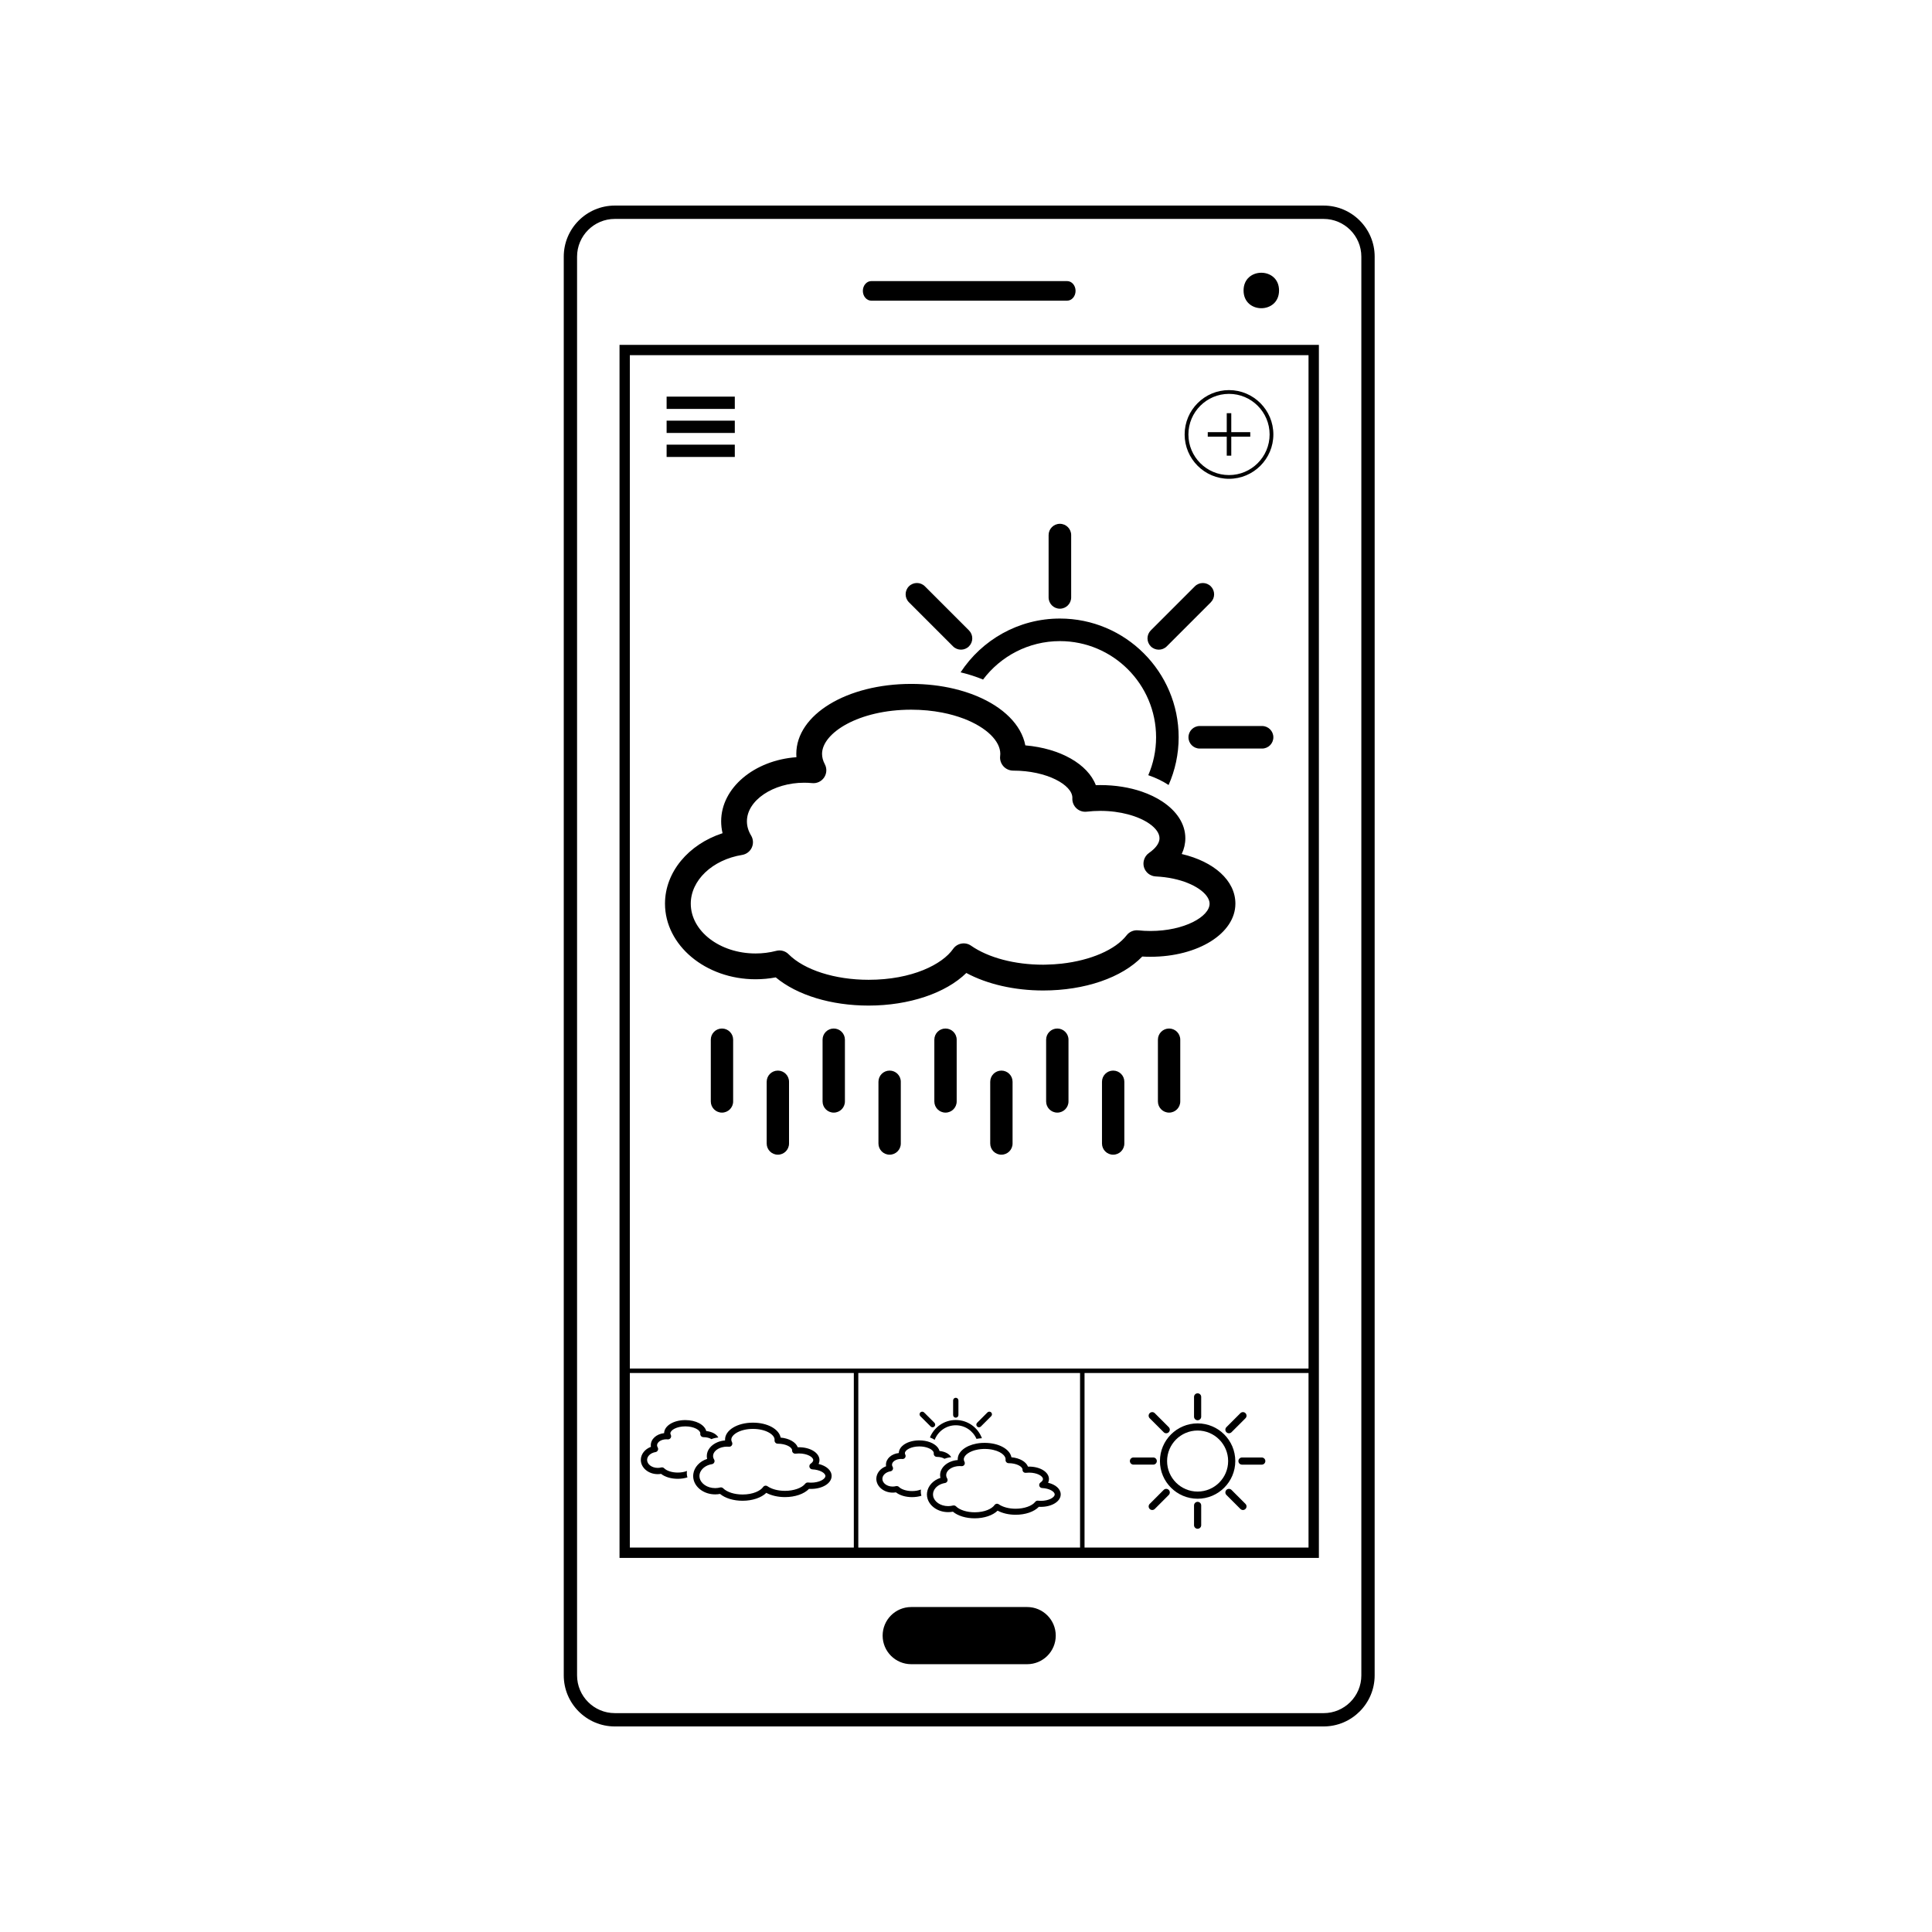 <?xml version="1.0" encoding="UTF-8"?>
<!-- Uploaded to: ICON Repo, www.svgrepo.com, Generator: ICON Repo Mixer Tools -->
<svg fill="#000000" width="800px" height="800px" version="1.1" viewBox="144 144 512 512" xmlns="http://www.w3.org/2000/svg">
 <g>
  <path d="m335.33 416.57c-1.637 0-2.961 1.324-2.961 2.961v16.363c0 1.637 1.324 2.961 2.961 2.961 1.633 0 2.961-1.324 2.961-2.961v-16.363c0.004-1.633-1.324-2.961-2.961-2.961z"/>
  <path d="m350.14 427.72c-1.637 0-2.961 1.324-2.961 2.961v16.363c0 1.637 1.324 2.961 2.961 2.961s2.961-1.324 2.961-2.961v-16.363c0-1.637-1.324-2.961-2.961-2.961z"/>
  <path d="m364.95 416.57c-1.637 0-2.961 1.324-2.961 2.961v16.363c0 1.637 1.324 2.961 2.961 2.961s2.961-1.324 2.961-2.961v-16.363c0.004-1.633-1.324-2.961-2.961-2.961z"/>
  <path d="m379.76 427.72c-1.637 0-2.961 1.324-2.961 2.961v16.363c0 1.637 1.324 2.961 2.961 2.961s2.961-1.324 2.961-2.961v-16.363c0-1.637-1.324-2.961-2.961-2.961z"/>
  <path d="m394.57 416.57c-1.637 0-2.961 1.324-2.961 2.961v16.363c0 1.637 1.324 2.961 2.961 2.961s2.961-1.324 2.961-2.961v-16.363c0-1.633-1.324-2.961-2.961-2.961z"/>
  <path d="m409.38 427.72c-1.637 0-2.961 1.324-2.961 2.961v16.363c0 1.637 1.324 2.961 2.961 2.961 1.637 0 2.961-1.324 2.961-2.961v-16.363c0.004-1.637-1.324-2.961-2.961-2.961z"/>
  <path d="m424.2 416.57c-1.641 0-2.965 1.324-2.965 2.961v16.363c0 1.637 1.324 2.961 2.965 2.961 1.633 0 2.961-1.324 2.961-2.961v-16.363c0-1.633-1.324-2.961-2.961-2.961z"/>
  <path d="m439 427.72c-1.637 0-2.961 1.324-2.961 2.961v16.363c0 1.637 1.324 2.961 2.961 2.961 1.641 0 2.961-1.324 2.961-2.961v-16.363c0.004-1.637-1.32-2.961-2.961-2.961z"/>
  <path d="m453.82 416.57c-1.637 0-2.961 1.324-2.961 2.961v16.363c0 1.637 1.324 2.961 2.961 2.961 1.637 0 2.961-1.324 2.961-2.961v-16.363c0-1.633-1.324-2.961-2.961-2.961z"/>
  <path d="m404.52 324.09c4.652-6.18 12.051-10.188 20.367-10.188 14.055 0 25.488 11.434 25.488 25.488 0 3.566-0.742 6.961-2.07 10.047 2.012 0.691 3.824 1.566 5.387 2.598 1.707-3.871 2.664-8.145 2.664-12.645 0-17.352-14.117-31.469-31.469-31.469-11 0-20.695 5.68-26.32 14.254 2.117 0.504 4.109 1.148 5.953 1.914z"/>
  <path d="m424.88 305.31c1.652 0 2.992-1.34 2.992-2.992v-16.516c0-1.652-1.34-2.988-2.992-2.988-1.652 0-2.988 1.34-2.988 2.988v16.516c0 1.652 1.336 2.992 2.988 2.992z"/>
  <path d="m396.56 315.29c0.582 0.586 1.348 0.875 2.113 0.875s1.531-0.293 2.113-0.875c1.168-1.168 1.168-3.059 0-4.231l-11.68-11.68c-1.164-1.168-3.059-1.168-4.227 0-1.168 1.168-1.168 3.059 0 4.231z"/>
  <path d="m478.46 336.4h-16.516c-1.652 0-2.988 1.336-2.988 2.988 0 1.652 1.336 2.988 2.988 2.988h16.516c1.652 0 2.992-1.336 2.992-2.988 0-1.648-1.34-2.988-2.992-2.988z"/>
  <path d="m451.09 316.17c0.766 0 1.531-0.293 2.113-0.875l11.676-11.68c1.168-1.168 1.168-3.059 0-4.231-1.164-1.168-3.059-1.168-4.227 0l-11.68 11.68c-1.164 1.168-1.164 3.059 0 4.231 0.586 0.586 1.352 0.875 2.117 0.875z"/>
  <path d="m457.17 370.32c0.633-1.332 0.957-2.742 0.957-4.184 0-3.82-2.316-7.234-6.133-9.746-1.562-1.027-3.375-1.906-5.387-2.598-3.234-1.109-6.977-1.738-10.996-1.738-0.402 0-0.805 0.008-1.207 0.02-2.125-5.562-9.402-9.742-18.68-10.543-1.047-5.484-5.879-10.164-12.91-13.082-1.844-0.766-3.836-1.406-5.953-1.914-3.5-0.836-7.336-1.293-11.379-1.293-17.078 0-30.453 8.148-30.453 18.547 0 0.293 0.012 0.582 0.031 0.875-11.172 0.812-19.945 8.121-19.945 16.984 0 1.074 0.125 2.129 0.371 3.16-9.047 2.949-15.254 10.312-15.254 18.668 0 11.047 10.77 20.039 24.004 20.039 1.801 0 3.594-0.168 5.344-0.5 5.652 4.707 14.672 7.473 24.613 7.473 10.734 0 20.465-3.312 25.895-8.641 5.516 2.973 12.754 4.641 20.367 4.641 11.055 0 20.883-3.406 26.258-8.996 0.723 0.043 1.449 0.062 2.164 0.062 12.625 0 22.516-6.188 22.516-14.082 0.008-6.125-5.688-11.152-14.223-13.152zm-8.285 20.402c-1.074 0-2.172-0.059-3.246-0.172-1.18-0.121-2.34 0.367-3.066 1.305-2.984 3.859-9.586 6.664-17.219 7.519-1.32 0.148-2.676 0.234-4.047 0.262-0.285 0.008-0.566 0.02-0.848 0.02-7.539 0-14.504-1.836-19.117-5.039-1.547-1.078-3.68-0.691-4.758 0.855-2.832 4.07-10.852 8.184-22.391 8.184-8.922 0-17.047-2.598-21.207-6.773-0.648-0.652-1.523-1.008-2.422-1.008-0.285 0-0.574 0.035-0.863 0.113-1.77 0.461-3.606 0.691-5.469 0.691-9.469 0-17.168-5.922-17.168-13.203 0-6.195 5.727-11.629 13.617-12.914 1.121-0.184 2.078-0.91 2.551-1.941s0.406-2.231-0.184-3.203c-0.734-1.211-1.105-2.477-1.105-3.766 0-5.543 6.953-10.223 15.184-10.223 0.68 0 1.391 0.035 2.113 0.105 1.254 0.125 2.473-0.457 3.172-1.504 0.699-1.047 0.766-2.394 0.172-3.508-0.484-0.91-0.73-1.828-0.73-2.731 0-5.539 9.699-11.715 23.621-11.715 2.934 0 5.68 0.277 8.184 0.762 2.109 0.406 4.047 0.965 5.785 1.629 6.008 2.305 9.648 5.93 9.648 9.32 0 0.168-0.016 0.363-0.043 0.617-0.113 0.969 0.223 1.941 0.871 2.672 0.652 0.73 1.613 1.148 2.59 1.148 8.973 0 15.68 3.828 15.68 7.195l-0.008 0.184c-0.031 0.992 0.375 1.953 1.105 2.625 0.734 0.672 1.723 0.992 2.715 0.875 1.184-0.141 2.394-0.211 3.598-0.211 2.691 0 5.176 0.348 7.344 0.926 2.293 0.609 4.223 1.473 5.641 2.461 1.711 1.191 2.695 2.555 2.695 3.863 0 0.453-0.125 0.883-0.316 1.289-0.547 1.145-1.695 2.078-2.461 2.606-0.68 0.469-1.133 1.148-1.344 1.902-0.164 0.594-0.18 1.23-0.004 1.852 0.406 1.41 1.664 2.406 3.133 2.473 0.43 0.02 0.848 0.055 1.262 0.09 6.316 0.555 10.988 2.996 12.484 5.481 0.332 0.551 0.52 1.109 0.52 1.645 0.016 3.414-6.691 7.242-15.668 7.242z"/>
  <path d="m469.7 247.38c-6.484 0-11.758 5.273-11.758 11.754 0 6.484 5.273 11.754 11.758 11.754s11.754-5.273 11.754-11.754c0-6.481-5.273-11.754-11.754-11.754zm0 22.52c-5.938 0-10.762-4.828-10.762-10.762 0-5.934 4.828-10.762 10.762-10.762s10.762 4.828 10.762 10.762c0 5.934-4.828 10.762-10.762 10.762z"/>
  <path d="m470.3 253.5h-1.199v5.027h-5.031v1.199h5.031v5.031h1.199v-5.031h5.031v-1.199h-5.031z"/>
  <path d="m320.66 249.11h18.07v3.258h-18.07z"/>
  <path d="m320.66 255.48h18.07v3.258h-18.07z"/>
  <path d="m320.66 261.84h18.07v3.258h-18.07z"/>
  <path d="m494.77 198.48h-187.84c-7.461 0-13.527 6.066-13.527 13.527v375.99c0 7.457 6.066 13.527 13.527 13.527h187.84c7.461 0 13.527-6.074 13.527-13.527l0.004-375.99c0-7.461-6.07-13.527-13.531-13.527zm10 389.52c0 5.512-4.484 10-10 10l-187.84-0.004c-5.512 0-10-4.488-10-10v-375.98c0-5.516 4.488-10 10-10h187.84c5.516 0 10 4.484 10 10z"/>
  <path d="m416.21 569.88h-30.727c-4.18 0-7.574 3.391-7.574 7.574 0 4.184 3.391 7.574 7.574 7.574h30.727c4.184 0 7.574-3.391 7.574-7.574 0-4.184-3.391-7.574-7.574-7.574z"/>
  <path d="m374.9 223.68h51.902c1.234 0 2.234-1.164 2.234-2.594 0-1.434-1-2.594-2.234-2.594h-51.902c-1.23 0-2.234 1.16-2.234 2.594s1.004 2.594 2.234 2.594z"/>
  <path d="m482.96 220.98c0 6.269-9.402 6.269-9.402 0 0-6.266 9.402-6.266 9.402 0"/>
  <path d="m308.18 556.86h185.34v-321.47h-185.34zm122.05-2.738h-58.77v-46.262h58.766zm60.543 0h-59.359v-46.262h59.359zm-179.86-315.99h179.86v268.54h-179.86zm0 269.73h59.359v46.262h-59.359z"/>
  <path d="m461.38 541.18c5.504 0 9.984-4.481 9.984-9.984 0-5.504-4.477-9.984-9.984-9.984s-9.984 4.481-9.984 9.984c0 5.504 4.481 9.984 9.984 9.984zm0-18.074c4.461 0 8.09 3.629 8.09 8.09 0 4.457-3.625 8.086-8.09 8.086-4.461 0-8.09-3.625-8.09-8.086 0.004-4.457 3.633-8.09 8.09-8.09z"/>
  <path d="m461.38 520.38c0.523 0 0.949-0.422 0.949-0.945v-5.242c0-0.523-0.422-0.949-0.949-0.949-0.523 0-0.949 0.422-0.949 0.949v5.242c0 0.523 0.426 0.945 0.949 0.945z"/>
  <path d="m452.39 523.55c0.184 0.188 0.426 0.281 0.668 0.281 0.246 0 0.488-0.094 0.672-0.281 0.371-0.371 0.371-0.969 0-1.34l-3.707-3.707c-0.371-0.371-0.973-0.371-1.344 0-0.371 0.371-0.371 0.973 0 1.344z"/>
  <path d="m444.38 532.14h5.242c0.523 0 0.949-0.422 0.949-0.945 0-0.523-0.426-0.949-0.949-0.949h-5.242c-0.523 0-0.949 0.422-0.949 0.949 0 0.523 0.426 0.945 0.949 0.945z"/>
  <path d="m452.39 538.84-3.707 3.707c-0.371 0.371-0.371 0.969 0 1.34 0.184 0.188 0.426 0.277 0.672 0.277 0.242 0 0.484-0.09 0.672-0.277l3.707-3.707c0.371-0.371 0.371-0.969 0-1.34-0.375-0.371-0.973-0.371-1.344 0z"/>
  <path d="m461.38 542c-0.523 0-0.949 0.426-0.949 0.953v5.242c0 0.523 0.426 0.945 0.949 0.945s0.949-0.422 0.949-0.945v-5.242c0-0.527-0.422-0.953-0.949-0.953z"/>
  <path d="m470.36 538.84c-0.371-0.371-0.973-0.371-1.344 0s-0.371 0.969 0 1.34l3.707 3.707c0.184 0.188 0.43 0.281 0.668 0.281 0.246 0 0.488-0.094 0.672-0.281 0.371-0.371 0.371-0.969 0-1.34z"/>
  <path d="m472.19 531.2c0 0.523 0.426 0.945 0.949 0.945h5.242c0.523 0 0.949-0.422 0.949-0.945 0-0.523-0.426-0.949-0.949-0.949h-5.242c-0.523 0-0.949 0.426-0.949 0.949z"/>
  <path d="m469.69 523.83c0.242 0 0.484-0.094 0.668-0.277l3.707-3.707c0.371-0.371 0.371-0.973 0-1.344s-0.973-0.371-1.344 0l-3.707 3.707c-0.371 0.371-0.371 0.973 0 1.344 0.191 0.184 0.434 0.277 0.676 0.277z"/>
  <path d="m360.94 531.97c0.152-0.324 0.23-0.668 0.23-1.016 0-1.918-2.398-3.422-5.465-3.422-0.098 0-0.195 0.004-0.293 0.004-0.52-1.348-2.285-2.363-4.535-2.559-0.43-2.258-3.5-3.957-7.34-3.957-4.144 0-7.394 1.98-7.394 4.504 0 0.074 0.004 0.141 0.008 0.211-0.031 0.004-0.066 0.008-0.098 0.008-0.66 0.059-1.281 0.207-1.848 0.434-1.719 0.691-2.898 2.082-2.898 3.68 0 0.262 0.031 0.52 0.09 0.77-1.996 0.652-3.414 2.184-3.66 3.981-0.023 0.184-0.043 0.367-0.043 0.551 0 0.402 0.059 0.785 0.168 1.16 0.621 2.125 2.922 3.707 5.656 3.707 0.438 0 0.871-0.039 1.297-0.121 1.371 1.141 3.562 1.812 5.977 1.812 2.606 0 4.969-0.805 6.285-2.094 1.34 0.719 3.098 1.125 4.945 1.125 2.684 0 5.07-0.828 6.375-2.184 0.176 0.008 0.352 0.016 0.523 0.016 3.062 0 5.465-1.5 5.465-3.418 0.008-1.484-1.375-2.707-3.445-3.191zm-2.012 4.953c-0.258 0-0.523-0.016-0.789-0.043-0.285-0.027-0.566 0.09-0.742 0.316-0.875 1.133-3.035 1.895-5.367 1.895-1.832 0-3.523-0.445-4.641-1.223-0.375-0.262-0.895-0.168-1.156 0.207-0.688 0.988-2.637 1.984-5.438 1.984-2.164 0-4.137-0.629-5.148-1.645-0.156-0.156-0.371-0.242-0.586-0.242-0.07 0-0.137 0.008-0.207 0.023-0.43 0.113-0.875 0.168-1.328 0.168-2.098 0-3.836-1.203-4.121-2.754-0.027-0.148-0.047-0.297-0.047-0.453 0-0.652 0.258-1.266 0.711-1.781 0.59-0.676 1.508-1.18 2.598-1.355 0.27-0.043 0.504-0.219 0.621-0.473 0.117-0.25 0.098-0.543-0.047-0.777-0.176-0.293-0.27-0.598-0.27-0.914 0-1.023 0.98-1.926 2.324-2.297 0.422-0.117 0.883-0.184 1.359-0.184 0.164 0 0.336 0.008 0.516 0.023 0.305 0.031 0.598-0.113 0.77-0.367 0.168-0.254 0.184-0.582 0.043-0.852-0.012-0.023-0.02-0.047-0.031-0.07-0.098-0.195-0.148-0.395-0.148-0.594 0-1.344 2.359-2.844 5.734-2.844 3.379 0 5.734 1.5 5.734 2.844 0 0.043-0.004 0.086-0.008 0.148-0.027 0.234 0.055 0.473 0.215 0.652 0.156 0.176 0.391 0.277 0.625 0.277 2.18 0 3.809 0.93 3.809 1.746l-0.004 0.043c-0.008 0.242 0.094 0.473 0.27 0.637 0.176 0.164 0.418 0.242 0.656 0.215 0.285-0.035 0.582-0.055 0.871-0.055 2.18 0 3.809 0.93 3.809 1.762 0 0.418-0.422 0.77-0.672 0.945-0.293 0.203-0.422 0.57-0.324 0.914s0.402 0.582 0.758 0.598c2.043 0.094 3.465 0.996 3.465 1.754-0.008 0.84-1.637 1.77-3.812 1.77z"/>
  <path d="m326.05 533.82c-0.645 0.254-1.469 0.426-2.434 0.426-1.504 0-2.914-0.445-3.602-1.137-0.156-0.156-0.367-0.242-0.586-0.242-0.07 0-0.137 0.008-0.207 0.023-0.293 0.078-0.602 0.117-0.914 0.117-1.555 0-2.82-0.953-2.82-2.117 0-0.988 0.934-1.859 2.227-2.07 0.273-0.043 0.504-0.219 0.621-0.473 0.117-0.25 0.098-0.543-0.043-0.777-0.109-0.176-0.164-0.367-0.164-0.551 0-0.863 1.129-1.59 2.469-1.59 0.113 0 0.23 0.004 0.352 0.02 0.305 0.031 0.602-0.113 0.77-0.367 0.168-0.254 0.184-0.582 0.043-0.848-0.07-0.133-0.105-0.258-0.105-0.379 0-0.875 1.695-1.852 3.965-1.852 2.269 0 3.965 0.98 3.965 1.852 0 0.027-0.004 0.055-0.008 0.082-0.027 0.234 0.055 0.469 0.211 0.648 0.156 0.176 0.387 0.277 0.625 0.277 0.949 0 1.68 0.246 2.109 0.523 0.566-0.227 1.191-0.375 1.848-0.434-0.5-0.898-1.691-1.547-3.207-1.711-0.449-1.668-2.723-2.902-5.543-2.902-3.125 0-5.582 1.516-5.625 3.461-2.019 0.223-3.531 1.555-3.531 3.219 0 0.137 0.008 0.277 0.031 0.414-1.594 0.594-2.672 1.938-2.672 3.457 0 2.082 2.008 3.777 4.477 3.777 0.297 0 0.594-0.023 0.887-0.074 1.047 0.824 2.66 1.309 4.426 1.309 0.914 0 1.785-0.133 2.559-0.375-0.109-0.371-0.168-0.758-0.168-1.16 0.004-0.18 0.02-0.363 0.047-0.547z"/>
  <path d="m391.7 525.58c0.855-2.258 3.039-3.867 5.59-3.867 2.453 0 4.566 1.484 5.488 3.606 0.461-0.086 0.941-0.148 1.441-0.176-1.043-2.816-3.754-4.828-6.93-4.828-3.094 0-5.75 1.914-6.844 4.625 0.469 0.168 0.887 0.387 1.254 0.641z"/>
  <path d="m397.29 519.7c0.387 0 0.703-0.312 0.703-0.699v-3.875c0-0.387-0.316-0.703-0.703-0.703-0.387 0-0.703 0.316-0.703 0.703v3.875c0 0.387 0.316 0.699 0.703 0.699z"/>
  <path d="m390.64 522.04c0.137 0.137 0.316 0.207 0.496 0.207 0.176 0 0.359-0.07 0.496-0.207 0.273-0.273 0.273-0.719 0-0.992l-2.742-2.738c-0.273-0.273-0.719-0.273-0.992 0-0.273 0.273-0.273 0.719 0 0.992z"/>
  <path d="m403.44 522.25c0.18 0 0.359-0.07 0.496-0.207l2.742-2.742c0.273-0.273 0.273-0.719 0-0.992-0.273-0.273-0.719-0.273-0.992 0l-2.742 2.742c-0.273 0.273-0.273 0.719 0 0.992 0.137 0.137 0.316 0.207 0.496 0.207z"/>
  <path d="m404.21 526.39c-0.5 0.031-0.98 0.086-1.441 0.176-2.906 0.551-4.961 2.18-4.961 4.152 0 0.07 0.004 0.137 0.008 0.207-0.031 0.004-0.062 0.004-0.094 0.008-0.637 0.055-1.242 0.203-1.785 0.422-1.141 0.457-2.035 1.234-2.484 2.176-0.207 0.43-0.316 0.895-0.316 1.383 0 0.047 0.008 0.094 0.008 0.141 0.008 0.203 0.031 0.402 0.082 0.598-1.93 0.625-3.301 2.113-3.539 3.848-0.023 0.176-0.043 0.352-0.043 0.531 0 0.387 0.059 0.762 0.164 1.121 0.605 2.051 2.824 3.578 5.469 3.578 0.422 0 0.844-0.039 1.254-0.117 1.324 1.105 3.441 1.754 5.773 1.754 2.519 0 4.801-0.777 6.074-2.027 1.297 0.695 2.992 1.086 4.777 1.086 2.594 0 4.898-0.797 6.156-2.109 0.172 0.008 0.34 0.016 0.508 0.016 2.961 0 5.281-1.449 5.281-3.301 0-1.438-1.336-2.613-3.34-3.086 0.148-0.316 0.227-0.645 0.227-0.98 0-1.852-2.32-3.305-5.285-3.305-0.094 0-0.188 0.004-0.281 0.004-0.5-1.305-2.203-2.285-4.379-2.473-0.418-2.18-3.383-3.82-7.094-3.82-0.246-0.004-0.492 0.004-0.738 0.02zm5.777 3.238c0.328 0.352 0.508 0.727 0.508 1.09 0 0.039-0.004 0.086-0.012 0.145-0.023 0.227 0.055 0.457 0.207 0.625 0.152 0.172 0.375 0.27 0.605 0.27 2.106 0 3.68 0.895 3.68 1.688v0.043c-0.008 0.234 0.086 0.461 0.258 0.617s0.406 0.23 0.637 0.203c0.277-0.031 0.559-0.047 0.844-0.047 2.106 0 3.68 0.898 3.68 1.703 0 0.402-0.406 0.746-0.652 0.914-0.281 0.195-0.41 0.551-0.316 0.883s0.391 0.566 0.734 0.582c1.973 0.09 3.348 0.965 3.348 1.691 0 0.805-1.574 1.703-3.68 1.703-0.254 0-0.508-0.016-0.762-0.043-0.277-0.027-0.547 0.086-0.719 0.309-0.848 1.094-2.934 1.824-5.188 1.824-1.77 0-3.402-0.43-4.484-1.18-0.363-0.254-0.863-0.164-1.113 0.203-0.664 0.953-2.547 1.918-5.254 1.918-2.094 0-4-0.609-4.973-1.586-0.152-0.156-0.359-0.234-0.57-0.234-0.066 0-0.133 0.008-0.203 0.023-0.418 0.105-0.848 0.164-1.285 0.164-2.027 0-3.707-1.16-3.981-2.66-0.023-0.145-0.043-0.289-0.043-0.438 0-0.629 0.254-1.223 0.684-1.719 0.57-0.656 1.457-1.137 2.512-1.309 0.262-0.043 0.484-0.215 0.598-0.457 0.082-0.176 0.094-0.371 0.043-0.555-0.02-0.066-0.047-0.133-0.082-0.195-0.172-0.285-0.258-0.582-0.258-0.883 0-0.176 0.031-0.352 0.086-0.52 0.262-0.77 1.09-1.41 2.16-1.703 0.41-0.113 0.852-0.176 1.312-0.176 0.16 0 0.324 0.008 0.496 0.023 0.293 0.031 0.582-0.105 0.746-0.352 0.164-0.246 0.176-0.562 0.039-0.824-0.012-0.02-0.02-0.043-0.031-0.066-0.094-0.191-0.141-0.383-0.141-0.574 0-1.055 1.492-2.199 3.793-2.602 0.438-0.074 0.906-0.125 1.395-0.141 0.117-0.004 0.234-0.004 0.352-0.004 0.855 0 1.641 0.098 2.336 0.27 1.219 0.285 2.16 0.797 2.695 1.375z"/>
  <path d="m380.58 539.56c0.285 0 0.574-0.023 0.855-0.07 1.008 0.797 2.566 1.266 4.273 1.266 0.883 0 1.723-0.129 2.473-0.363-0.105-0.363-0.164-0.734-0.164-1.121 0-0.176 0.016-0.355 0.039-0.531-0.621 0.242-1.418 0.41-2.352 0.41-1.453 0-2.816-0.43-3.481-1.098-0.152-0.152-0.359-0.234-0.57-0.234-0.066 0-0.133 0.008-0.203 0.023-0.285 0.074-0.582 0.113-0.883 0.113-1.504 0-2.727-0.914-2.727-2.043 0-0.957 0.906-1.797 2.152-2 0.266-0.043 0.488-0.215 0.598-0.457 0.113-0.242 0.094-0.523-0.043-0.75-0.105-0.172-0.156-0.355-0.156-0.535 0-0.832 1.094-1.535 2.387-1.535 0.109 0 0.223 0.004 0.34 0.016 0.293 0.031 0.582-0.105 0.742-0.352 0.164-0.246 0.18-0.562 0.043-0.824-0.066-0.125-0.098-0.246-0.098-0.367 0-0.844 1.641-1.789 3.828-1.789 0.906 0 1.719 0.164 2.359 0.414 0.621 0.242 1.082 0.57 1.309 0.91 0.105 0.156 0.156 0.309 0.156 0.465 0 0.027-0.004 0.055-0.004 0.082-0.027 0.23 0.051 0.457 0.203 0.625 0.152 0.172 0.375 0.27 0.605 0.27 0.914 0 1.621 0.238 2.035 0.508 0.547-0.219 1.152-0.363 1.785-0.418-0.48-0.867-1.633-1.496-3.098-1.652-0.176-0.652-0.637-1.23-1.305-1.691-0.363-0.254-0.781-0.473-1.254-0.645-0.812-0.297-1.766-0.469-2.797-0.469-3.023 0-5.394 1.465-5.434 3.348-1.953 0.215-3.41 1.504-3.41 3.106 0 0.133 0.012 0.27 0.031 0.402-1.539 0.57-2.582 1.871-2.582 3.34 0.016 2.012 1.953 3.648 4.344 3.648z"/>
 </g>
</svg>